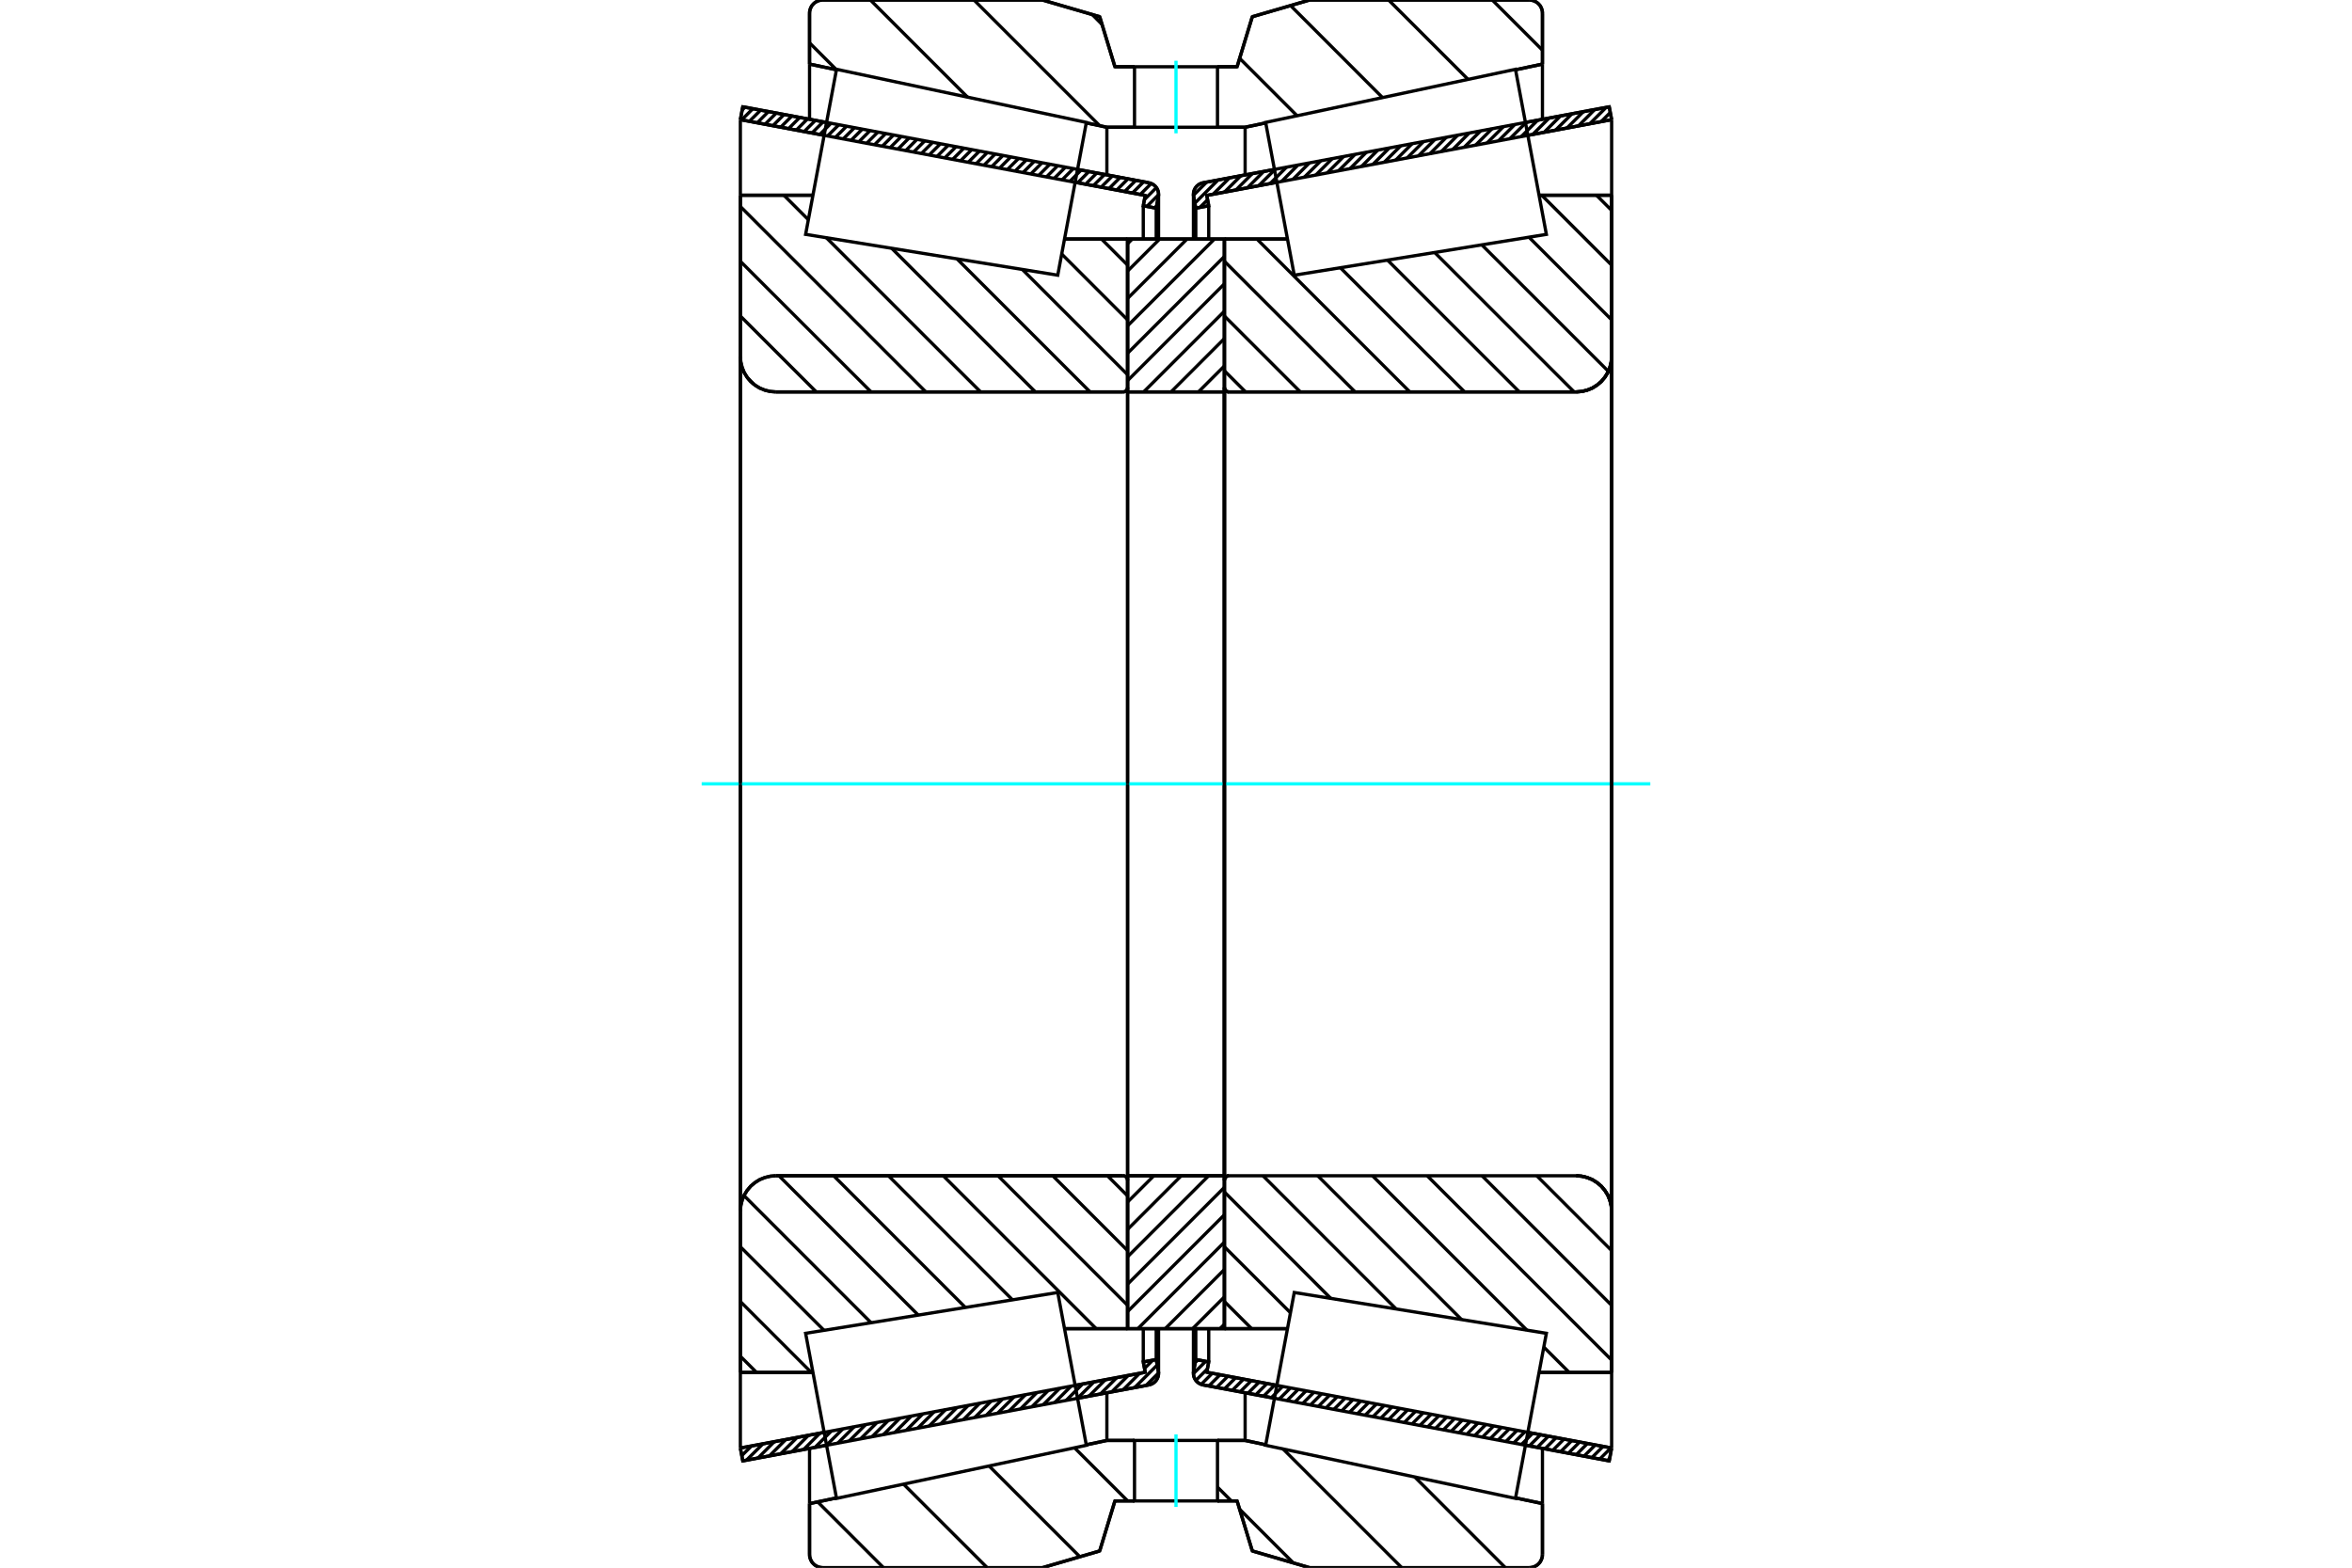 <?xml version="1.0" standalone="no"?>
<!DOCTYPE svg PUBLIC "-//W3C//DTD SVG 1.1//EN"
	"http://www.w3.org/Graphics/SVG/1.1/DTD/svg11.dtd">
<svg xmlns="http://www.w3.org/2000/svg" height="100%" width="100%" viewBox="0 0 36000 24000">
	<rect x="-1800" y="-1200" width="39600" height="26400" style="fill:#FFF"/>
	<g style="fill:none; fill-rule:evenodd" transform="matrix(1 0 0 1 0 0)">
		<g style="fill:none; stroke:#000; stroke-width:50; shape-rendering:geometricPrecision">
			<line x1="19507" y1="21406" x2="18414" y2="21202"/>
			<line x1="24631" y1="22365" x2="23348" y2="22125"/>
			<line x1="24668" y1="22168" x2="24631" y2="22365"/>
			<line x1="23385" y1="21928" x2="24668" y2="22168"/>
			<line x1="18471" y1="21008" x2="19544" y2="21209"/>
			<line x1="18501" y1="20850" x2="18471" y2="21008"/>
			<line x1="18303" y1="20813" x2="18501" y2="20850"/>
			<line x1="18270" y1="20991" x2="18303" y2="20813"/>
			<polyline points="18270,20991 18268,21007 18267,21024 18269,21052 18275,21079 18286,21105 18300,21128 18318,21150 18339,21168 18362,21183 18388,21195 18414,21202"/>
			<line x1="23348" y1="1875" x2="24631" y2="1635"/>
			<line x1="18414" y1="2798" x2="19507" y2="2594"/>
			<polyline points="18414,2798 18388,2805 18362,2817 18339,2832 18318,2850 18300,2872 18286,2895 18275,2921 18269,2948 18267,2976 18268,2993 18270,3009"/>
			<line x1="18303" y1="3187" x2="18270" y2="3009"/>
			<line x1="18501" y1="3150" x2="18303" y2="3187"/>
			<line x1="18471" y1="2992" x2="18501" y2="3150"/>
			<line x1="19544" y1="2791" x2="18471" y2="2992"/>
			<line x1="24668" y1="1832" x2="23385" y2="2072"/>
			<line x1="24631" y1="1635" x2="24668" y2="1832"/>
			<line x1="18303" y1="20340" x2="18303" y2="20813"/>
			<line x1="18303" y1="3187" x2="18303" y2="3660"/>
			<line x1="18501" y1="20341" x2="18501" y2="20850"/>
			<line x1="18501" y1="3150" x2="18501" y2="3659"/>
			<line x1="24668" y1="1832" x2="24668" y2="22168"/>
			<line x1="18267" y1="20343" x2="18267" y2="21024"/>
			<line x1="18267" y1="2976" x2="18267" y2="3657"/>
			<line x1="12652" y1="22125" x2="11369" y2="22365"/>
			<line x1="17586" y1="21202" x2="16493" y2="21406"/>
			<polyline points="17586,21202 17612,21195 17638,21183 17661,21168 17682,21150 17700,21128 17714,21105 17725,21079 17731,21052 17733,21024 17732,21007 17730,20991"/>
			<line x1="17697" y1="20813" x2="17730" y2="20991"/>
			<line x1="17499" y1="20850" x2="17697" y2="20813"/>
			<line x1="17529" y1="21008" x2="17499" y2="20850"/>
			<line x1="16456" y1="21209" x2="17529" y2="21008"/>
			<line x1="11332" y1="22168" x2="12615" y2="21928"/>
			<line x1="11369" y1="22365" x2="11332" y2="22168"/>
			<line x1="16493" y1="2594" x2="17586" y2="2798"/>
			<line x1="11369" y1="1635" x2="12652" y2="1875"/>
			<line x1="11332" y1="1832" x2="11369" y2="1635"/>
			<line x1="12615" y1="2072" x2="11332" y2="1832"/>
			<line x1="17529" y1="2992" x2="16456" y2="2791"/>
			<line x1="17499" y1="3150" x2="17529" y2="2992"/>
			<line x1="17697" y1="3187" x2="17499" y2="3150"/>
			<line x1="17730" y1="3009" x2="17697" y2="3187"/>
			<polyline points="17730,3009 17732,2993 17733,2976 17731,2948 17725,2921 17714,2895 17700,2872 17682,2850 17661,2832 17638,2817 17612,2805 17586,2798"/>
			<line x1="17499" y1="3659" x2="17499" y2="3150"/>
			<line x1="17499" y1="20850" x2="17499" y2="20341"/>
			<line x1="11332" y1="2990" x2="11332" y2="1832"/>
			<line x1="11332" y1="22168" x2="11332" y2="21010"/>
			<line x1="17697" y1="3660" x2="17697" y2="3187"/>
			<line x1="17697" y1="20813" x2="17697" y2="20340"/>
			<line x1="17733" y1="3657" x2="17733" y2="2976"/>
			<line x1="17733" y1="21024" x2="17733" y2="20343"/>
			<line x1="18741" y1="3659" x2="19706" y2="3659"/>
			<polyline points="18741,5932 18742,5943 18744,5953 18748,5963 18754,5972 18761,5980 18769,5987 18778,5992 18788,5997 18798,5999 18809,6000"/>
			<line x1="24126" y1="6000" x2="18809" y2="6000"/>
			<polyline points="24126,6000 24211,5993 24293,5973 24372,5941 24444,5896 24509,5841 24564,5776 24609,5704 24641,5625 24661,5543 24668,5458"/>
			<line x1="24668" y1="2989" x2="24668" y2="5458"/>
			<line x1="24668" y1="2989" x2="23557" y2="2989"/>
			<line x1="24668" y1="21011" x2="23557" y2="21011"/>
			<line x1="24668" y1="18542" x2="24668" y2="21011"/>
			<polyline points="24668,18542 24661,18457 24641,18375 24609,18296 24564,18224 24509,18159 24444,18104 24372,18059 24293,18027 24211,18007 24126,18000"/>
			<polyline points="18809,18000 18798,18001 18788,18003 18778,18008 18769,18013 18761,18020 18754,18028 18748,18037 18744,18047 18742,18057 18741,18068"/>
			<line x1="19706" y1="20341" x2="18741" y2="20341"/>
			<line x1="23557" y1="3606" x2="23557" y2="3606"/>
			<line x1="23557" y1="20394" x2="23557" y2="20394"/>
			<line x1="18741" y1="6000" x2="18741" y2="18000"/>
			<polyline points="18741,5932 18742,5943 18744,5953 18748,5963 18754,5972 18761,5980 18769,5987 18778,5992 18788,5997 18798,5999 18809,6000"/>
			<polyline points="18809,18000 18798,18001 18788,18003 18778,18008 18769,18013 18761,18020 18754,18028 18748,18037 18744,18047 18742,18057 18741,18068"/>
			<polyline points="24126,6000 24211,5993 24293,5973 24372,5941 24444,5896 24509,5841 24564,5776 24609,5704 24641,5625 24661,5543 24668,5458"/>
			<polyline points="24668,18542 24661,18457 24641,18375 24609,18296 24564,18224 24509,18159 24444,18104 24372,18059 24293,18027 24211,18007 24126,18000"/>
			<line x1="17259" y1="20341" x2="16294" y2="20341"/>
			<polyline points="17259,18068 17258,18057 17256,18047 17252,18037 17246,18028 17239,18020 17231,18013 17222,18008 17212,18003 17202,18001 17191,18000"/>
			<line x1="11874" y1="18000" x2="17191" y2="18000"/>
			<polyline points="11874,18000 11789,18007 11707,18027 11628,18059 11556,18104 11491,18159 11436,18224 11391,18296 11359,18375 11339,18457 11332,18542"/>
			<line x1="11332" y1="21011" x2="11332" y2="18542"/>
			<line x1="11332" y1="21011" x2="12443" y2="21011"/>
			<line x1="11332" y1="2989" x2="12443" y2="2989"/>
			<line x1="11332" y1="5458" x2="11332" y2="2989"/>
			<polyline points="11332,5458 11339,5543 11359,5625 11391,5704 11436,5776 11491,5841 11556,5896 11628,5941 11707,5973 11789,5993 11874,6000"/>
			<line x1="17191" y1="6000" x2="11874" y2="6000"/>
			<polyline points="17191,6000 17202,5999 17212,5997 17222,5992 17231,5987 17239,5980 17246,5972 17252,5963 17256,5953 17258,5943 17259,5932"/>
			<line x1="16294" y1="3659" x2="17259" y2="3659"/>
			<line x1="12443" y1="20394" x2="12443" y2="20394"/>
			<line x1="12443" y1="3606" x2="12443" y2="3606"/>
			<line x1="11332" y1="18542" x2="11332" y2="5458"/>
			<line x1="15955" y1="0" x2="16832" y2="256"/>
			<line x1="12594" y1="0" x2="15955" y2="0"/>
			<polyline points="12594,0 12562,3 12531,10 12502,22 12474,39 12450,60 12429,84 12413,111 12401,140 12393,171 12391,203"/>
			<line x1="12391" y1="981" x2="12391" y2="203"/>
			<line x1="12802" y1="1068" x2="12391" y2="981"/>
			<line x1="16942" y1="1948" x2="16626" y2="1881"/>
			<line x1="17365" y1="1948" x2="16942" y2="1948"/>
			<line x1="19058" y1="1948" x2="18635" y2="1948"/>
			<line x1="19374" y1="1881" x2="19058" y2="1948"/>
			<line x1="23609" y1="981" x2="23198" y2="1068"/>
			<line x1="23609" y1="203" x2="23609" y2="981"/>
			<polyline points="23609,203 23607,171 23599,140 23587,111 23571,84 23550,60 23526,39 23498,22 23469,10 23438,3 23406,0"/>
			<line x1="20045" y1="0" x2="23406" y2="0"/>
			<line x1="19168" y1="256" x2="20045" y2="0"/>
			<line x1="18935" y1="1022" x2="19168" y2="256"/>
			<line x1="18635" y1="1022" x2="18935" y2="1022"/>
			<line x1="17065" y1="1022" x2="17365" y2="1022"/>
			<line x1="16832" y1="256" x2="17065" y2="1022"/>
			<line x1="16832" y1="23744" x2="15955" y2="24000"/>
			<line x1="17065" y1="22978" x2="16832" y2="23744"/>
			<line x1="18935" y1="22978" x2="18635" y2="22978"/>
			<line x1="17365" y1="22978" x2="17065" y2="22978"/>
			<line x1="19168" y1="23744" x2="18935" y2="22978"/>
			<line x1="20045" y1="24000" x2="19168" y2="23744"/>
			<line x1="23406" y1="24000" x2="20045" y2="24000"/>
			<polyline points="23406,24000 23438,23997 23469,23990 23498,23978 23526,23961 23550,23940 23571,23916 23587,23889 23599,23860 23607,23829 23609,23797"/>
			<line x1="23609" y1="23019" x2="23609" y2="23797"/>
			<line x1="23198" y1="22932" x2="23609" y2="23019"/>
			<line x1="19058" y1="22052" x2="19374" y2="22119"/>
			<line x1="16942" y1="22052" x2="17365" y2="22052"/>
			<line x1="18635" y1="22052" x2="19058" y2="22052"/>
			<line x1="16626" y1="22119" x2="16942" y2="22052"/>
			<line x1="12391" y1="23019" x2="12802" y2="22932"/>
			<line x1="12391" y1="23797" x2="12391" y2="23019"/>
			<polyline points="12391,23797 12393,23829 12401,23860 12413,23889 12429,23916 12450,23940 12474,23961 12502,23978 12531,23990 12562,23997 12594,24000"/>
			<line x1="15955" y1="24000" x2="12594" y2="24000"/>
			<line x1="23609" y1="22175" x2="23609" y2="23019"/>
			<line x1="23609" y1="981" x2="23609" y2="1825"/>
			<line x1="12391" y1="22175" x2="12391" y2="23019"/>
			<line x1="12391" y1="981" x2="12391" y2="1825"/>
			<line x1="16942" y1="21322" x2="16942" y2="22052"/>
			<line x1="16942" y1="1948" x2="16942" y2="2678"/>
			<line x1="19058" y1="21322" x2="19058" y2="22052"/>
			<line x1="19058" y1="1948" x2="19058" y2="2678"/>
			<line x1="17259" y1="18000" x2="18741" y2="18000"/>
			<line x1="17259" y1="20341" x2="17259" y2="18000"/>
			<line x1="18741" y1="20341" x2="17259" y2="20341"/>
			<line x1="18741" y1="18000" x2="18741" y2="20341"/>
			<line x1="18741" y1="6000" x2="17259" y2="6000"/>
			<line x1="18741" y1="3659" x2="18741" y2="6000"/>
			<line x1="17259" y1="3659" x2="18741" y2="3659"/>
			<line x1="17259" y1="6000" x2="17259" y2="3659"/>
			<line x1="18741" y1="6000" x2="18741" y2="18000"/>
			<line x1="17259" y1="6000" x2="17259" y2="18000"/>
		</g>
		<g style="fill:none; stroke:#0FF; stroke-width:50; shape-rendering:geometricPrecision">
			<line x1="10740" y1="12000" x2="25260" y2="12000"/>
		</g>
		<g style="fill:none; stroke:#000; stroke-width:50; shape-rendering:geometricPrecision">
			<line x1="22841" y1="0" x2="23609" y2="768"/>
			<line x1="21254" y1="0" x2="22470" y2="1215"/>
			<line x1="19753" y1="85" x2="21161" y2="1494"/>
			<line x1="18974" y1="893" x2="19853" y2="1772"/>
			<line x1="16717" y1="222" x2="16867" y2="373"/>
			<line x1="14908" y1="0" x2="16833" y2="1925"/>
			<line x1="13322" y1="0" x2="14809" y2="1487"/>
			<line x1="12391" y1="656" x2="12803" y2="1068"/>
			<line x1="21654" y1="22611" x2="23042" y2="24000"/>
			<line x1="19639" y1="22183" x2="21456" y2="24000"/>
			<line x1="18635" y1="22766" x2="18847" y2="22978"/>
			<line x1="18973" y1="23104" x2="19797" y2="23928"/>
			<line x1="16447" y1="22165" x2="17260" y2="22978"/>
			<line x1="15139" y1="22443" x2="16529" y2="23833"/>
			<line x1="13830" y1="22721" x2="15110" y2="24000"/>
			<line x1="12516" y1="22993" x2="13523" y2="24000"/>
			<polyline points="18635,1022 18935,1022 19168,256 20045,0 23406,0"/>
			<polyline points="23609,203 23607,171 23599,140 23587,111 23571,84 23550,60 23526,39 23498,22 23469,10 23438,3 23406,0"/>
			<line x1="23609" y1="203" x2="23609" y2="981"/>
			<line x1="19374" y1="1881" x2="19058" y2="1948"/>
			<line x1="23609" y1="981" x2="23198" y2="1068"/>
			<line x1="19058" y1="1948" x2="18635" y2="1948"/>
			<polyline points="17365,1022 17065,1022 16832,256 15955,0 12594,0 12562,3 12531,10 12502,22 12474,39 12450,60 12429,84 12413,111 12401,140 12393,171 12391,203 12391,981"/>
			<line x1="16626" y1="1881" x2="16942" y2="1948"/>
			<line x1="12391" y1="981" x2="12802" y2="1068"/>
			<line x1="16942" y1="1948" x2="17365" y2="1948"/>
			<line x1="17365" y1="22052" x2="16942" y2="22052"/>
			<line x1="12802" y1="22932" x2="12391" y2="23019"/>
			<line x1="16942" y1="22052" x2="16626" y2="22119"/>
			<polyline points="12391,23019 12391,23797 12393,23829 12401,23860 12413,23889 12429,23916 12450,23940 12474,23961 12502,23978 12531,23990 12562,23997 12594,24000 15955,24000 16832,23744 17065,22978 17365,22978"/>
			<line x1="18635" y1="22052" x2="19058" y2="22052"/>
			<line x1="23198" y1="22932" x2="23609" y2="23019"/>
			<line x1="19058" y1="22052" x2="19374" y2="22119"/>
			<line x1="23609" y1="23019" x2="23609" y2="23797"/>
			<polyline points="23406,24000 23438,23997 23469,23990 23498,23978 23526,23961 23550,23940 23571,23916 23587,23889 23599,23860 23607,23829 23609,23797"/>
			<polyline points="23406,24000 20045,24000 19168,23744 18935,22978 18635,22978"/>
			<line x1="16859" y1="3659" x2="17259" y2="4059"/>
			<line x1="16251" y1="3889" x2="17259" y2="4897"/>
			<line x1="15649" y1="4126" x2="17259" y2="5736"/>
			<line x1="14649" y1="3964" x2="16685" y2="6000"/>
			<line x1="13649" y1="3802" x2="15847" y2="6000"/>
			<line x1="11998" y1="2989" x2="12373" y2="3364"/>
			<line x1="12649" y1="3640" x2="15009" y2="6000"/>
			<line x1="11332" y1="3161" x2="14171" y2="6000"/>
			<line x1="11332" y1="4000" x2="13333" y2="6000"/>
			<line x1="11332" y1="4838" x2="12494" y2="6000"/>
			<line x1="11446" y1="5790" x2="11542" y2="5886"/>
			<line x1="16951" y1="18000" x2="17259" y2="18308"/>
			<line x1="16113" y1="18000" x2="17259" y2="19146"/>
			<line x1="15275" y1="18000" x2="17259" y2="19984"/>
			<line x1="14437" y1="18000" x2="16778" y2="20341"/>
			<line x1="13599" y1="18000" x2="15497" y2="19899"/>
			<line x1="12760" y1="18000" x2="14776" y2="20016"/>
			<line x1="11922" y1="18000" x2="14055" y2="20133"/>
			<line x1="11388" y1="18304" x2="13333" y2="20250"/>
			<line x1="11332" y1="19087" x2="12612" y2="20366"/>
			<line x1="11332" y1="19925" x2="12418" y2="21011"/>
			<line x1="11332" y1="20763" x2="11580" y2="21011"/>
			<polyline points="17259,12000 17259,3659 17259,5932"/>
			<polyline points="17191,6000 17202,5999 17212,5997 17222,5992 17231,5987 17239,5980 17246,5972 17252,5963 17256,5953 17258,5943 17259,5932"/>
			<line x1="17191" y1="6000" x2="11874" y2="6000"/>
			<polyline points="11332,5458 11339,5543 11359,5625 11391,5704 11436,5776 11491,5841 11556,5896 11628,5941 11707,5973 11789,5993 11874,6000"/>
			<line x1="11332" y1="5458" x2="11332" y2="2989"/>
			<line x1="11332" y1="5458" x2="11332" y2="12000"/>
			<line x1="11332" y1="2989" x2="12443" y2="2989"/>
			<line x1="16294" y1="3659" x2="17259" y2="3659"/>
			<line x1="17259" y1="20341" x2="16294" y2="20341"/>
			<line x1="12443" y1="21011" x2="11332" y2="21011"/>
			<line x1="11332" y1="12000" x2="11332" y2="18542"/>
			<line x1="11332" y1="21011" x2="11332" y2="18542"/>
			<polyline points="11874,18000 11789,18007 11707,18027 11628,18059 11556,18104 11491,18159 11436,18224 11391,18296 11359,18375 11339,18457 11332,18542"/>
			<line x1="11874" y1="18000" x2="17191" y2="18000"/>
			<polyline points="17259,18068 17258,18057 17256,18047 17252,18037 17246,18028 17239,18020 17231,18013 17222,18008 17212,18003 17202,18001 17191,18000"/>
			<polyline points="17259,18068 17259,20341 17259,12000"/>
			<line x1="24436" y1="2989" x2="24668" y2="3221"/>
			<line x1="23598" y1="2989" x2="24668" y2="4059"/>
			<line x1="23402" y1="3631" x2="24668" y2="4897"/>
			<line x1="22680" y1="3748" x2="24618" y2="5685"/>
			<line x1="21959" y1="3865" x2="24094" y2="6000"/>
			<line x1="21238" y1="3982" x2="23256" y2="6000"/>
			<line x1="20516" y1="4099" x2="22418" y2="6000"/>
			<line x1="19238" y1="3659" x2="21579" y2="6000"/>
			<line x1="18741" y1="4000" x2="20741" y2="6000"/>
			<line x1="18741" y1="4838" x2="19903" y2="6000"/>
			<line x1="18741" y1="5676" x2="19065" y2="6000"/>
			<line x1="23522" y1="18000" x2="24668" y2="19146"/>
			<line x1="22684" y1="18000" x2="24668" y2="19984"/>
			<line x1="21845" y1="18000" x2="24668" y2="20822"/>
			<line x1="23630" y1="20623" x2="24018" y2="21011"/>
			<line x1="21007" y1="18000" x2="23371" y2="20364"/>
			<line x1="20169" y1="18000" x2="22371" y2="20202"/>
			<line x1="19331" y1="18000" x2="21370" y2="20040"/>
			<line x1="18741" y1="18248" x2="20370" y2="19878"/>
			<line x1="18741" y1="19087" x2="19752" y2="20097"/>
			<line x1="18741" y1="19925" x2="19158" y2="20341"/>
			<polyline points="18741,12000 18741,3659 18741,5932 18742,5943 18744,5953 18748,5963 18754,5972 18761,5980 18769,5987 18778,5992 18788,5997 18798,5999 18809,6000 24126,6000 24211,5993 24293,5973 24372,5941 24444,5896 24509,5841 24564,5776 24609,5704 24641,5625 24661,5543 24668,5458 24668,2989"/>
			<line x1="24668" y1="5458" x2="24668" y2="12000"/>
			<line x1="24668" y1="2989" x2="23557" y2="2989"/>
			<line x1="19706" y1="3659" x2="18741" y2="3659"/>
			<line x1="18741" y1="20341" x2="19706" y2="20341"/>
			<line x1="23557" y1="21011" x2="24668" y2="21011"/>
			<line x1="24668" y1="12000" x2="24668" y2="18542"/>
			<polyline points="24668,21011 24668,18542 24661,18457 24641,18375 24609,18296 24564,18224 24509,18159 24444,18104 24372,18059 24293,18027 24211,18007 24126,18000 18809,18000 18798,18001 18788,18003 18778,18008 18769,18013 18761,18020 18754,18028 18748,18037 18744,18047 18742,18057 18741,18068 18741,20341 18741,12000"/>
			<line x1="18741" y1="20273" x2="18673" y2="20341"/>
			<line x1="18741" y1="19854" x2="18254" y2="20341"/>
			<line x1="18741" y1="19435" x2="17835" y2="20341"/>
			<line x1="18741" y1="19016" x2="17416" y2="20341"/>
			<line x1="18741" y1="18597" x2="17259" y2="20079"/>
			<line x1="18741" y1="18177" x2="17259" y2="19659"/>
			<line x1="18499" y1="18000" x2="17259" y2="19240"/>
			<line x1="18080" y1="18000" x2="17259" y2="18821"/>
			<line x1="17661" y1="18000" x2="17259" y2="18402"/>
			<line x1="18741" y1="5602" x2="18343" y2="6000"/>
			<line x1="18741" y1="5183" x2="17924" y2="6000"/>
			<line x1="18741" y1="4764" x2="17505" y2="6000"/>
			<line x1="18741" y1="4345" x2="17259" y2="5827"/>
			<line x1="18741" y1="3926" x2="17259" y2="5408"/>
			<line x1="18589" y1="3659" x2="17259" y2="4988"/>
			<line x1="18169" y1="3659" x2="17259" y2="4569"/>
			<line x1="17750" y1="3659" x2="17259" y2="4150"/>
			<line x1="17331" y1="3659" x2="17259" y2="3731"/>
			<polyline points="17259,6000 17259,3659 18741,3659 18741,6000 17259,6000"/>
			<polyline points="17259,18000 18741,18000 18741,20341 17259,20341 17259,18000"/>
			<polyline points="18000,22978 18635,22978 18635,22052 17365,22052 17365,22978 18000,22978"/>
		</g>
		<g style="fill:none; stroke:#0FF; stroke-width:50; shape-rendering:geometricPrecision">
			<line x1="18000" y1="23070" x2="18000" y2="21959"/>
		</g>
		<g style="fill:none; stroke:#000; stroke-width:50; shape-rendering:geometricPrecision">
			<polyline points="18000,1948 18635,1948 18635,1022 17365,1022 17365,1948 18000,1948"/>
		</g>
		<g style="fill:none; stroke:#0FF; stroke-width:50; shape-rendering:geometricPrecision">
			<line x1="18000" y1="2041" x2="18000" y2="930"/>
		</g>
		<g style="fill:none; stroke:#000; stroke-width:50; shape-rendering:geometricPrecision">
			<line x1="24668" y1="19084" x2="24668" y2="4916"/>
			<line x1="18741" y1="18068" x2="18741" y2="5932"/>
			<polyline points="16409,20957 16628,22126 12804,22939 12567,21675 12331,20412 16190,19787 16409,20957"/>
			<polyline points="16409,3043 16190,4213 12331,3588 12567,2325 12804,1061 16628,1874 16409,3043"/>
			<polyline points="19591,20957 19810,19787 23669,20412 23433,21675 23196,22939 19372,22126 19591,20957"/>
			<polyline points="19591,3043 19372,1874 23196,1061 23433,2325 23669,3588 19810,4213 19591,3043"/>
			<line x1="17733" y1="21019" x2="17542" y2="21210"/>
			<line x1="17713" y1="20897" x2="17367" y2="21243"/>
			<line x1="17645" y1="20823" x2="17518" y2="20950"/>
			<line x1="17444" y1="21024" x2="17192" y2="21275"/>
			<line x1="17269" y1="21057" x2="17017" y2="21308"/>
			<line x1="17094" y1="21089" x2="16843" y2="21341"/>
			<line x1="16919" y1="21122" x2="16668" y2="21373"/>
			<line x1="16745" y1="21155" x2="16493" y2="21406"/>
			<line x1="16570" y1="21187" x2="16319" y2="21439"/>
			<line x1="16395" y1="21220" x2="16144" y2="21472"/>
			<line x1="16221" y1="21253" x2="15969" y2="21504"/>
			<line x1="16046" y1="21286" x2="15794" y2="21537"/>
			<line x1="15871" y1="21318" x2="15620" y2="21570"/>
			<line x1="15696" y1="21351" x2="15445" y2="21602"/>
			<line x1="15522" y1="21384" x2="15270" y2="21635"/>
			<line x1="15347" y1="21416" x2="15095" y2="21668"/>
			<line x1="15172" y1="21449" x2="14921" y2="21700"/>
			<line x1="14997" y1="21482" x2="14746" y2="21733"/>
			<line x1="14823" y1="21514" x2="14571" y2="21766"/>
			<line x1="14648" y1="21547" x2="14397" y2="21799"/>
			<line x1="14473" y1="21580" x2="14222" y2="21831"/>
			<line x1="14298" y1="21613" x2="14047" y2="21864"/>
			<line x1="14124" y1="21645" x2="13872" y2="21897"/>
			<line x1="13949" y1="21678" x2="13698" y2="21929"/>
			<line x1="13774" y1="21711" x2="13523" y2="21962"/>
			<line x1="13600" y1="21743" x2="13348" y2="21995"/>
			<line x1="13425" y1="21776" x2="13173" y2="22027"/>
			<line x1="13250" y1="21809" x2="12999" y2="22060"/>
			<line x1="13075" y1="21841" x2="12824" y2="22093"/>
			<line x1="12901" y1="21874" x2="12649" y2="22126"/>
			<line x1="12726" y1="21907" x2="12475" y2="22158"/>
			<line x1="12551" y1="21940" x2="12300" y2="22191"/>
			<line x1="12376" y1="21972" x2="12125" y2="22224"/>
			<line x1="12202" y1="22005" x2="11950" y2="22256"/>
			<line x1="12027" y1="22038" x2="11776" y2="22289"/>
			<line x1="11852" y1="22070" x2="11601" y2="22322"/>
			<line x1="11678" y1="22103" x2="11426" y2="22354"/>
			<line x1="11503" y1="22136" x2="11354" y2="22284"/>
			<line x1="17703" y1="3153" x2="17673" y2="3183"/>
			<line x1="17733" y1="2981" x2="17554" y2="3160"/>
			<line x1="17700" y1="2872" x2="17517" y2="3055"/>
			<line x1="17621" y1="2809" x2="17452" y2="2978"/>
			<line x1="17505" y1="2783" x2="17333" y2="2955"/>
			<line x1="17385" y1="2761" x2="17213" y2="2933"/>
			<line x1="17265" y1="2738" x2="17093" y2="2910"/>
			<line x1="17146" y1="2716" x2="16974" y2="2888"/>
			<line x1="17026" y1="2694" x2="16854" y2="2866"/>
			<line x1="16907" y1="2671" x2="16734" y2="2843"/>
			<line x1="16787" y1="2649" x2="16615" y2="2821"/>
			<line x1="16667" y1="2626" x2="16495" y2="2799"/>
			<line x1="16548" y1="2604" x2="16376" y2="2776"/>
			<line x1="16428" y1="2582" x2="16256" y2="2754"/>
			<line x1="16308" y1="2559" x2="16136" y2="2731"/>
			<line x1="16189" y1="2537" x2="16017" y2="2709"/>
			<line x1="16069" y1="2514" x2="15897" y2="2687"/>
			<line x1="15949" y1="2492" x2="15777" y2="2664"/>
			<line x1="15830" y1="2470" x2="15658" y2="2642"/>
			<line x1="15710" y1="2447" x2="15538" y2="2619"/>
			<line x1="15591" y1="2425" x2="15418" y2="2597"/>
			<line x1="15471" y1="2402" x2="15299" y2="2575"/>
			<line x1="15351" y1="2380" x2="15179" y2="2552"/>
			<line x1="15232" y1="2358" x2="15060" y2="2530"/>
			<line x1="15112" y1="2335" x2="14940" y2="2507"/>
			<line x1="14992" y1="2313" x2="14820" y2="2485"/>
			<line x1="14873" y1="2291" x2="14701" y2="2463"/>
			<line x1="14753" y1="2268" x2="14581" y2="2440"/>
			<line x1="14633" y1="2246" x2="14461" y2="2418"/>
			<line x1="14514" y1="2223" x2="14342" y2="2396"/>
			<line x1="14394" y1="2201" x2="14222" y2="2373"/>
			<line x1="14275" y1="2179" x2="14102" y2="2351"/>
			<line x1="14155" y1="2156" x2="13983" y2="2328"/>
			<line x1="14035" y1="2134" x2="13863" y2="2306"/>
			<line x1="13916" y1="2111" x2="13743" y2="2284"/>
			<line x1="13796" y1="2089" x2="13624" y2="2261"/>
			<line x1="13676" y1="2067" x2="13504" y2="2239"/>
			<line x1="13557" y1="2044" x2="13385" y2="2216"/>
			<line x1="13437" y1="2022" x2="13265" y2="2194"/>
			<line x1="13317" y1="1999" x2="13145" y2="2172"/>
			<line x1="13198" y1="1977" x2="13026" y2="2149"/>
			<line x1="13078" y1="1955" x2="12906" y2="2127"/>
			<line x1="12958" y1="1932" x2="12786" y2="2104"/>
			<line x1="12839" y1="1910" x2="12667" y2="2082"/>
			<line x1="12719" y1="1888" x2="12547" y2="2060"/>
			<line x1="12600" y1="1865" x2="12427" y2="2037"/>
			<line x1="12480" y1="1843" x2="12308" y2="2015"/>
			<line x1="12360" y1="1820" x2="12188" y2="1992"/>
			<line x1="12241" y1="1798" x2="12069" y2="1970"/>
			<line x1="12121" y1="1776" x2="11949" y2="1948"/>
			<line x1="12001" y1="1753" x2="11829" y2="1925"/>
			<line x1="11882" y1="1731" x2="11710" y2="1903"/>
			<line x1="11762" y1="1708" x2="11590" y2="1881"/>
			<line x1="11642" y1="1686" x2="11470" y2="1858"/>
			<line x1="11523" y1="1664" x2="11351" y2="1836"/>
			<line x1="11403" y1="1641" x2="11360" y2="1684"/>
			<polyline points="11332,1832 11369,1635 17586,2798"/>
			<polyline points="17730,3009 17733,2981 17732,2953 17726,2925 17716,2898 17702,2874 17684,2852 17663,2833 17639,2817 17613,2806 17586,2798"/>
			<polyline points="17730,3009 17697,3187 17499,3150 17529,2992 11332,1832"/>
			<polyline points="11332,22168 17529,21008 17499,20850 17697,20813 17730,20991"/>
			<polyline points="17586,21202 17613,21194 17639,21183 17663,21167 17684,21148 17702,21126 17716,21102 17726,21075 17732,21047 17733,21019 17730,20991"/>
			<polyline points="17586,21202 11369,22365 11332,22168"/>
			<line x1="24638" y1="22326" x2="24604" y2="22360"/>
			<line x1="24657" y1="22166" x2="24485" y2="22338"/>
			<line x1="24537" y1="22143" x2="24365" y2="22315"/>
			<line x1="24418" y1="22121" x2="24245" y2="22293"/>
			<line x1="24298" y1="22098" x2="24126" y2="22271"/>
			<line x1="24178" y1="22076" x2="24006" y2="22248"/>
			<line x1="24059" y1="22054" x2="23886" y2="22226"/>
			<line x1="23939" y1="22031" x2="23767" y2="22203"/>
			<line x1="23819" y1="22009" x2="23647" y2="22181"/>
			<line x1="23700" y1="21987" x2="23528" y2="22159"/>
			<line x1="23580" y1="21964" x2="23408" y2="22136"/>
			<line x1="23460" y1="21942" x2="23288" y2="22114"/>
			<line x1="23341" y1="21919" x2="23169" y2="22091"/>
			<line x1="23221" y1="21897" x2="23049" y2="22069"/>
			<line x1="23101" y1="21875" x2="22929" y2="22047"/>
			<line x1="22982" y1="21852" x2="22810" y2="22024"/>
			<line x1="22862" y1="21830" x2="22690" y2="22002"/>
			<line x1="22743" y1="21807" x2="22570" y2="21980"/>
			<line x1="22623" y1="21785" x2="22451" y2="21957"/>
			<line x1="22503" y1="21763" x2="22331" y2="21935"/>
			<line x1="22384" y1="21740" x2="22212" y2="21912"/>
			<line x1="22264" y1="21718" x2="22092" y2="21890"/>
			<line x1="22144" y1="21695" x2="21972" y2="21868"/>
			<line x1="22025" y1="21673" x2="21853" y2="21845"/>
			<line x1="21905" y1="21651" x2="21733" y2="21823"/>
			<line x1="21785" y1="21628" x2="21613" y2="21800"/>
			<line x1="21666" y1="21606" x2="21494" y2="21778"/>
			<line x1="21546" y1="21584" x2="21374" y2="21756"/>
			<line x1="21427" y1="21561" x2="21254" y2="21733"/>
			<line x1="21307" y1="21539" x2="21135" y2="21711"/>
			<line x1="21187" y1="21516" x2="21015" y2="21688"/>
			<line x1="21068" y1="21494" x2="20895" y2="21666"/>
			<line x1="20948" y1="21472" x2="20776" y2="21644"/>
			<line x1="20828" y1="21449" x2="20656" y2="21621"/>
			<line x1="20709" y1="21427" x2="20537" y2="21599"/>
			<line x1="20589" y1="21404" x2="20417" y2="21577"/>
			<line x1="20469" y1="21382" x2="20297" y2="21554"/>
			<line x1="20350" y1="21360" x2="20178" y2="21532"/>
			<line x1="20230" y1="21337" x2="20058" y2="21509"/>
			<line x1="20111" y1="21315" x2="19938" y2="21487"/>
			<line x1="19991" y1="21292" x2="19819" y2="21465"/>
			<line x1="19871" y1="21270" x2="19699" y2="21442"/>
			<line x1="19752" y1="21248" x2="19579" y2="21420"/>
			<line x1="19632" y1="21225" x2="19460" y2="21397"/>
			<line x1="19512" y1="21203" x2="19340" y2="21375"/>
			<line x1="19393" y1="21180" x2="19221" y2="21353"/>
			<line x1="19273" y1="21158" x2="19101" y2="21330"/>
			<line x1="19153" y1="21136" x2="18981" y2="21308"/>
			<line x1="19034" y1="21113" x2="18862" y2="21285"/>
			<line x1="18914" y1="21091" x2="18742" y2="21263"/>
			<line x1="18794" y1="21069" x2="18622" y2="21241"/>
			<line x1="18675" y1="21046" x2="18503" y2="21218"/>
			<line x1="18555" y1="21024" x2="18385" y2="21194"/>
			<line x1="18481" y1="20956" x2="18304" y2="21133"/>
			<line x1="18454" y1="20841" x2="18267" y2="21028"/>
			<line x1="18334" y1="20819" x2="18295" y2="20858"/>
			<line x1="24647" y1="1723" x2="24508" y2="1862"/>
			<line x1="24585" y1="1643" x2="24333" y2="1895"/>
			<line x1="24410" y1="1676" x2="24159" y2="1928"/>
			<line x1="24235" y1="1709" x2="23984" y2="1960"/>
			<line x1="24061" y1="1742" x2="23809" y2="1993"/>
			<line x1="23886" y1="1774" x2="23634" y2="2026"/>
			<line x1="23711" y1="1807" x2="23460" y2="2058"/>
			<line x1="23536" y1="1840" x2="23285" y2="2091"/>
			<line x1="23362" y1="1872" x2="23110" y2="2124"/>
			<line x1="23187" y1="1905" x2="22936" y2="2156"/>
			<line x1="23012" y1="1938" x2="22761" y2="2189"/>
			<line x1="22837" y1="1970" x2="22586" y2="2222"/>
			<line x1="22663" y1="2003" x2="22411" y2="2255"/>
			<line x1="22488" y1="2036" x2="22237" y2="2287"/>
			<line x1="22313" y1="2069" x2="22062" y2="2320"/>
			<line x1="22139" y1="2101" x2="21887" y2="2353"/>
			<line x1="21964" y1="2134" x2="21712" y2="2385"/>
			<line x1="21789" y1="2167" x2="21538" y2="2418"/>
			<line x1="21614" y1="2199" x2="21363" y2="2451"/>
			<line x1="21440" y1="2232" x2="21188" y2="2483"/>
			<line x1="21265" y1="2265" x2="21014" y2="2516"/>
			<line x1="21090" y1="2297" x2="20839" y2="2549"/>
			<line x1="20915" y1="2330" x2="20664" y2="2582"/>
			<line x1="20741" y1="2363" x2="20489" y2="2614"/>
			<line x1="20566" y1="2396" x2="20315" y2="2647"/>
			<line x1="20391" y1="2428" x2="20140" y2="2680"/>
			<line x1="20217" y1="2461" x2="19965" y2="2712"/>
			<line x1="20042" y1="2494" x2="19790" y2="2745"/>
			<line x1="19867" y1="2526" x2="19616" y2="2778"/>
			<line x1="19692" y1="2559" x2="19441" y2="2810"/>
			<line x1="19518" y1="2592" x2="19266" y2="2843"/>
			<line x1="19343" y1="2624" x2="19092" y2="2876"/>
			<line x1="19168" y1="2657" x2="18917" y2="2909"/>
			<line x1="18993" y1="2690" x2="18742" y2="2941"/>
			<line x1="18819" y1="2723" x2="18567" y2="2974"/>
			<line x1="18483" y1="3058" x2="18366" y2="3175"/>
			<line x1="18644" y1="2755" x2="18289" y2="3110"/>
			<line x1="18469" y1="2788" x2="18267" y2="2990"/>
			<polyline points="24668,1832 24631,1635 18414,2798 18387,2806 18361,2817 18337,2833 18316,2852 18298,2874 18284,2898 18274,2925 18268,2953 18267,2981 18270,3009 18303,3187 18501,3150 18471,2992 24668,1832"/>
			<polyline points="24668,22168 18471,21008 18501,20850 18303,20813 18270,20991 18267,21019 18268,21047 18274,21075 18284,21102 18298,21126 18316,21148 18337,21167 18361,21183 18387,21194 18414,21202 24631,22365 24668,22168"/>
		</g>
	</g>
</svg>
